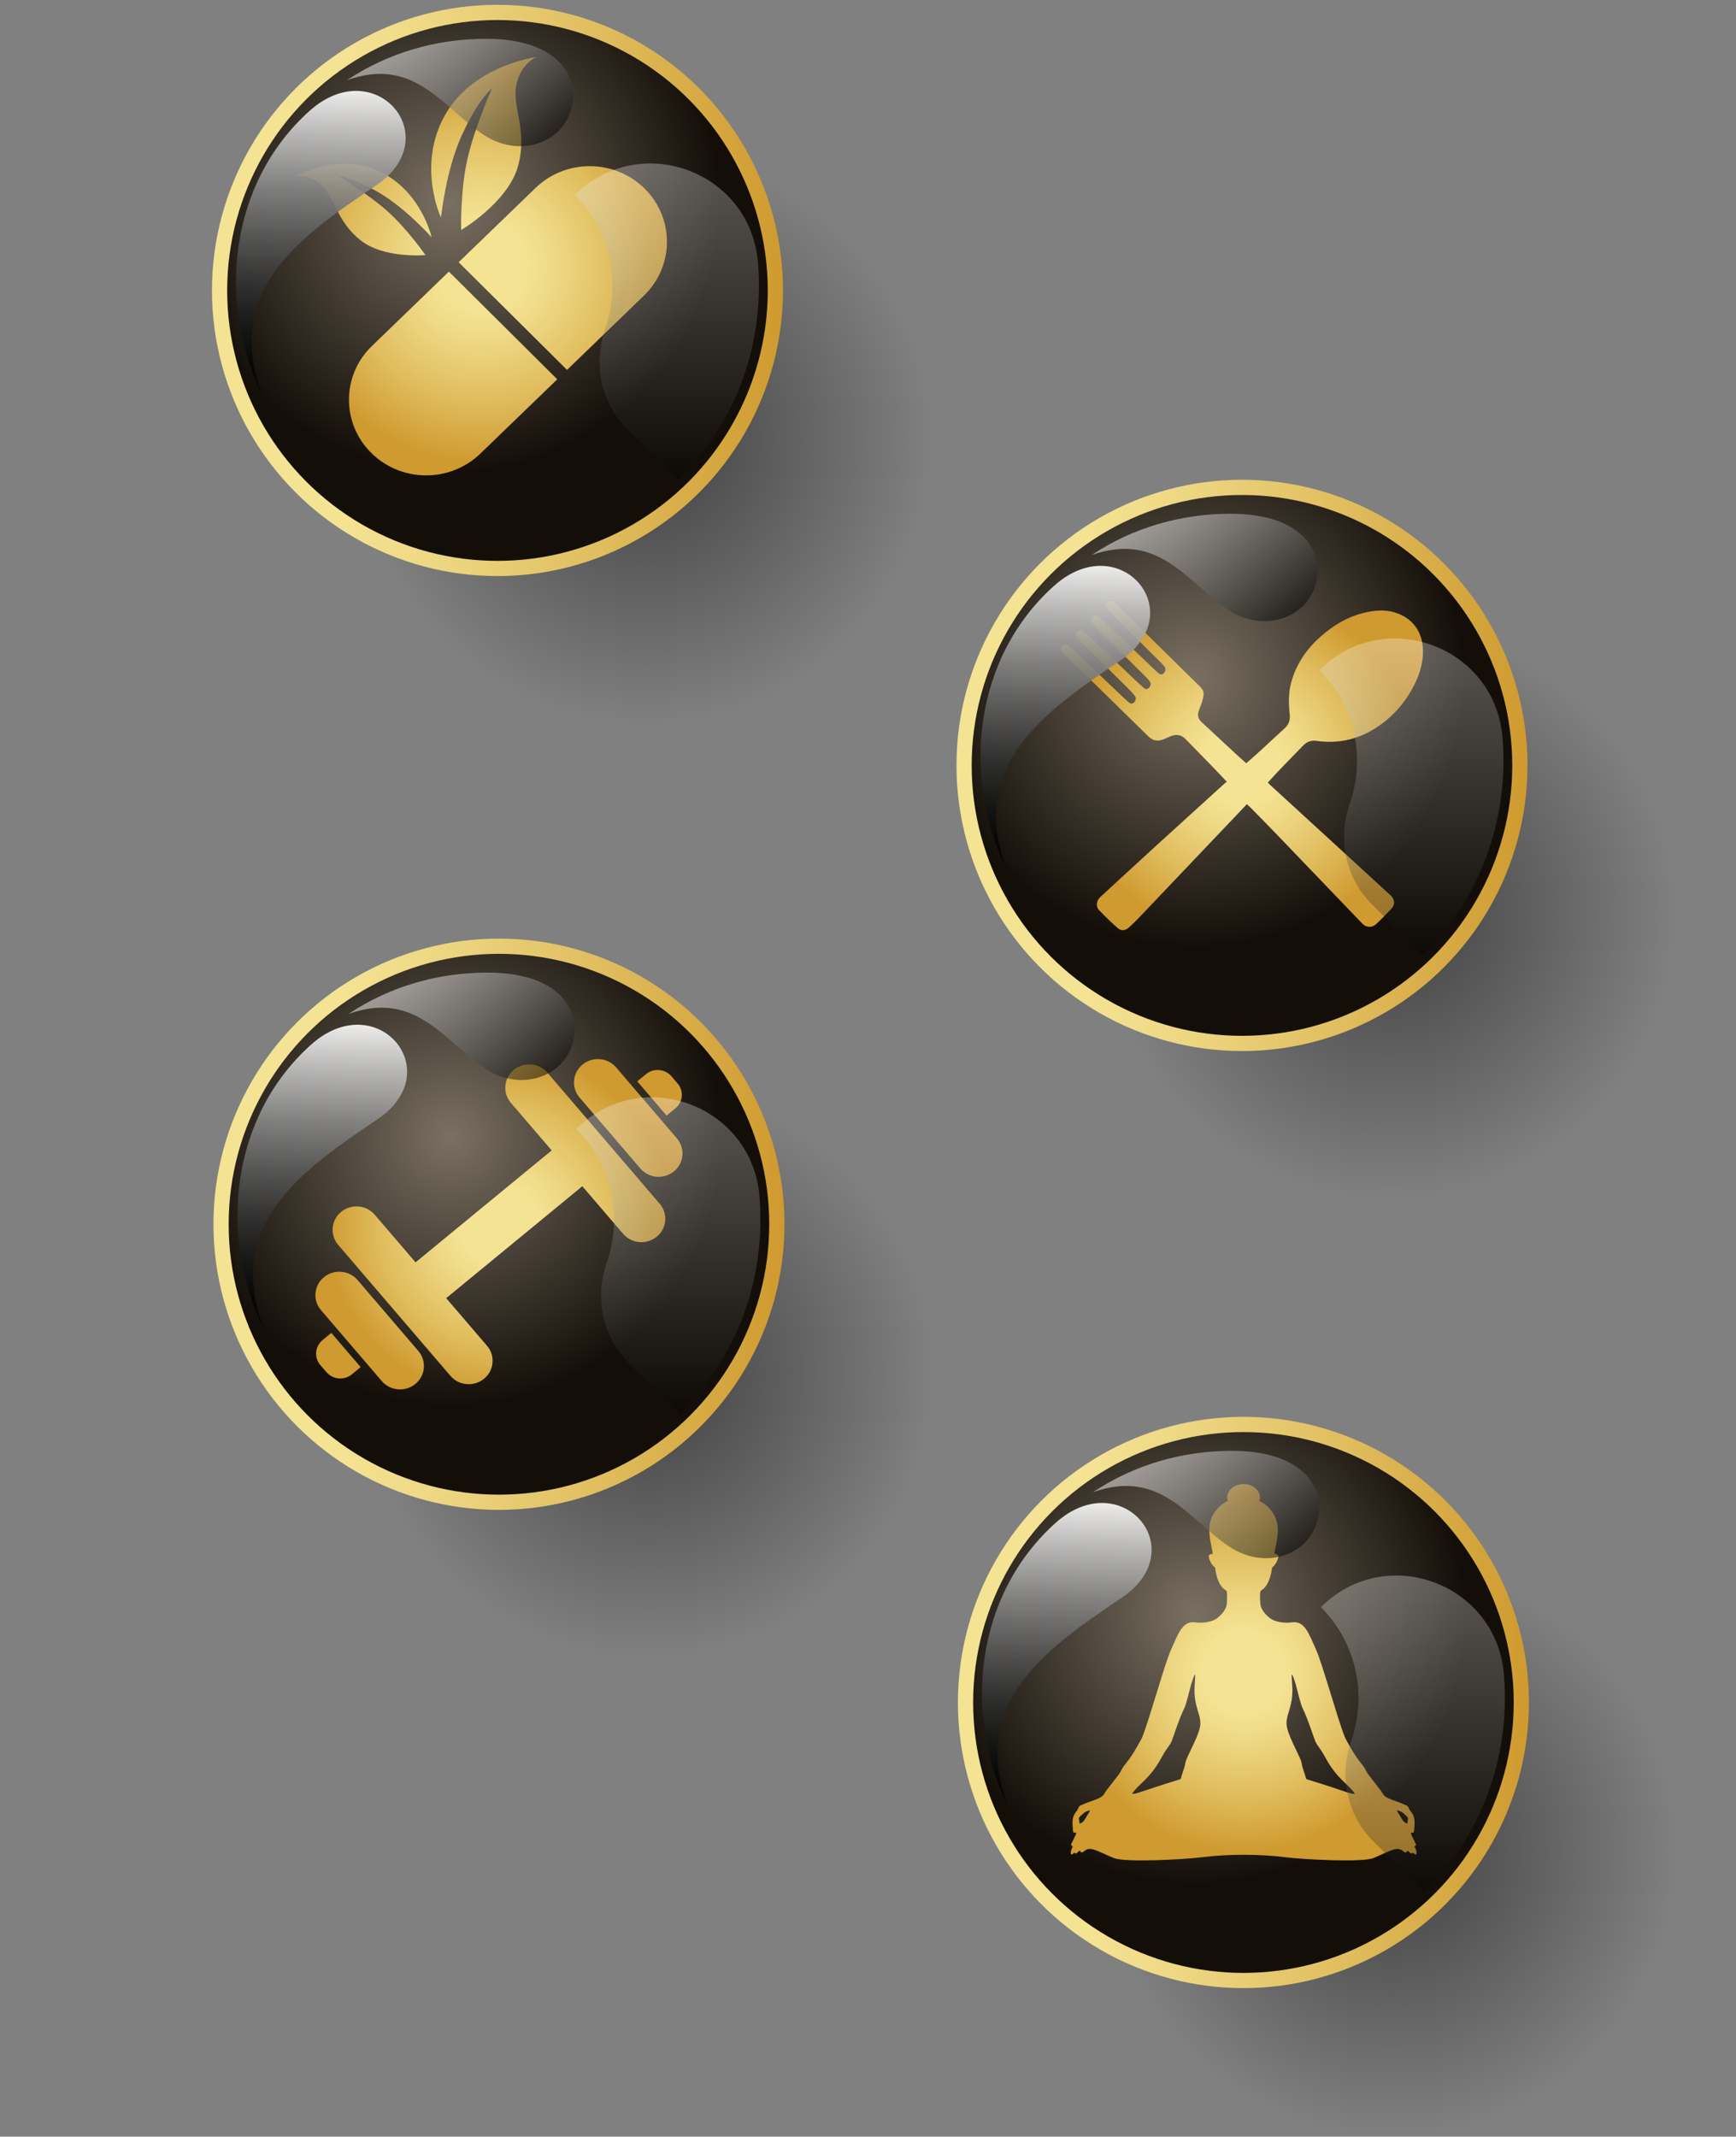 <?xml version="1.0" encoding="UTF-8"?><svg xmlns="http://www.w3.org/2000/svg" width="201.34mm" height="247.69mm" xmlns:xlink="http://www.w3.org/1999/xlink" viewBox="0 0 570.71 702.1"><rect x="0" y="0" width="570.71" height="702.1" fill="#808080" stroke="none"/><defs><style>.cls-1{fill:url(#linear-gradient-3);}.cls-1,.cls-2,.cls-3,.cls-4,.cls-5,.cls-6,.cls-7,.cls-8,.cls-9,.cls-10,.cls-11,.cls-12,.cls-13,.cls-14,.cls-15,.cls-16,.cls-17,.cls-18,.cls-19,.cls-20,.cls-21,.cls-22,.cls-23,.cls-24,.cls-25,.cls-26,.cls-27,.cls-28{stroke-width:0px;}.cls-1,.cls-2,.cls-3,.cls-4,.cls-5,.cls-6,.cls-7,.cls-11,.cls-21,.cls-26,.cls-27,.cls-28{mix-blend-mode:screen;}.cls-1,.cls-2,.cls-3,.cls-21{opacity:.9;}.cls-2{fill:url(#linear-gradient-2);}.cls-3{fill:url(#linear-gradient-4);}.cls-4{fill:url(#White_Black-2);}.cls-4,.cls-5,.cls-6,.cls-7,.cls-22,.cls-23,.cls-24,.cls-25{opacity:.5;}.cls-5{fill:url(#White_Black-4);}.cls-6{fill:url(#White_Black-6);}.cls-7{fill:url(#White_Black-8);}.cls-8{fill:url(#Sfumatura_senza_nome_77);}.cls-9{fill:url(#Sfumatura_senza_nome_85);}.cls-10{fill:url(#Sfumatura_senza_nome_78);}.cls-11{fill:url(#White_Black);}.cls-11,.cls-26,.cls-27,.cls-28{opacity:.3;}.cls-12{fill:url(#Sfumatura_senza_nome_77-2);}.cls-13{fill:url(#Sfumatura_senza_nome_77-3);}.cls-14{fill:url(#Sfumatura_senza_nome_77-4);}.cls-15{fill:url(#Sfumatura_senza_nome_78-2);}.cls-16{fill:url(#Sfumatura_senza_nome_78-3);}.cls-17{fill:url(#Sfumatura_senza_nome_78-4);}.cls-18{fill:url(#Sfumatura_senza_nome_85-4);}.cls-19{fill:url(#Sfumatura_senza_nome_85-2);}.cls-20{fill:url(#Sfumatura_senza_nome_85-3);}.cls-21{fill:url(#linear-gradient);}.cls-22{fill:url(#Sfumatura_senza_nome_14-2);}.cls-22,.cls-23,.cls-24,.cls-25{mix-blend-mode:overlay;}.cls-23{fill:url(#Sfumatura_senza_nome_14-4);}.cls-24{fill:url(#Sfumatura_senza_nome_14-3);}.cls-25{fill:url(#Sfumatura_senza_nome_14);}.cls-29{isolation:isolate;}.cls-26{fill:url(#White_Black-3);}.cls-27{fill:url(#White_Black-5);}.cls-28{fill:url(#White_Black-7);}</style><radialGradient id="Sfumatura_senza_nome_14" cx="457.11" cy="300.32" fx="457.11" fy="300.32" r="93.86" gradientUnits="userSpaceOnUse"><stop offset="0" stop-color="#010101"/><stop offset="1" stop-color="#010101" stop-opacity="0"/></radialGradient><linearGradient id="Sfumatura_senza_nome_78" x1="314.44" y1="251.51" x2="502.16" y2="251.51" gradientUnits="userSpaceOnUse"><stop offset="0" stop-color="#f4e393"/><stop offset=".23" stop-color="#f4e393"/><stop offset=".38" stop-color="#eed884"/><stop offset=".68" stop-color="#e0bd5e"/><stop offset="1" stop-color="#cf9a2f"/></linearGradient><radialGradient id="Sfumatura_senza_nome_77" cx="392.59" cy="222.77" fx="392.59" fy="222.77" r="88.86" gradientUnits="userSpaceOnUse"><stop offset="0" stop-color="#7a7062"/><stop offset="1" stop-color="#130e08"/></radialGradient><radialGradient id="Sfumatura_senza_nome_85" cx="408.3" cy="251.51" fx="408.3" fy="251.51" r="56.86" gradientUnits="userSpaceOnUse"><stop offset="0" stop-color="#f4e393"/><stop offset=".23" stop-color="#f4e393"/><stop offset=".38" stop-color="#eed884"/><stop offset=".68" stop-color="#e0bd5e"/><stop offset="1" stop-color="#cf9a2f"/></radialGradient><linearGradient id="White_Black" x1="464.01" y1="209.81" x2="464.01" y2="313.91" gradientUnits="userSpaceOnUse"><stop offset="0" stop-color="#fff"/><stop offset="1" stop-color="#010101"/></linearGradient><linearGradient id="linear-gradient" x1="350.23" y1="185.95" x2="350.23" y2="285.36" gradientUnits="userSpaceOnUse"><stop offset="0" stop-color="#fff"/><stop offset=".15" stop-color="#c3c3c3"/><stop offset=".32" stop-color="#888"/><stop offset=".49" stop-color="#585858"/><stop offset=".64" stop-color="#323232"/><stop offset=".78" stop-color="#171717"/><stop offset=".9" stop-color="#060606"/><stop offset="1" stop-color="#010101"/></linearGradient><linearGradient id="White_Black-2" x1="386.46" y1="166.28" x2="411.41" y2="209.5" xlink:href="#White_Black"/><radialGradient id="Sfumatura_senza_nome_14-2" cx="212.84" cy="451.09" fx="212.84" fy="451.09" r="93.86" xlink:href="#Sfumatura_senza_nome_14"/><linearGradient id="Sfumatura_senza_nome_78-2" x1="70.17" y1="402.28" x2="257.89" y2="402.28" xlink:href="#Sfumatura_senza_nome_78"/><radialGradient id="Sfumatura_senza_nome_77-2" cx="148.32" cy="373.55" fx="148.32" fy="373.55" r="88.86" xlink:href="#Sfumatura_senza_nome_77"/><radialGradient id="Sfumatura_senza_nome_85-2" cx="164.03" cy="402.28" fx="164.03" fy="402.28" r="57.38" xlink:href="#Sfumatura_senza_nome_85"/><linearGradient id="White_Black-3" x1="219.74" y1="360.58" x2="219.74" y2="464.68" xlink:href="#White_Black"/><linearGradient id="linear-gradient-2" x1="105.96" y1="336.72" x2="105.96" y2="436.13" xlink:href="#linear-gradient"/><linearGradient id="White_Black-4" x1="142.18" y1="317.05" x2="167.14" y2="360.27" xlink:href="#White_Black"/><radialGradient id="Sfumatura_senza_nome_14-3" cx="457.59" cy="608.24" fx="457.59" fy="608.24" r="93.86" xlink:href="#Sfumatura_senza_nome_14"/><linearGradient id="Sfumatura_senza_nome_78-3" x1="314.92" y1="559.43" x2="502.65" y2="559.43" xlink:href="#Sfumatura_senza_nome_78"/><radialGradient id="Sfumatura_senza_nome_77-3" cx="393.07" cy="530.7" fx="393.07" fy="530.7" r="88.86" xlink:href="#Sfumatura_senza_nome_77"/><radialGradient id="Sfumatura_senza_nome_85-3" cx="408.78" cy="545.5" fx="408.78" fy="545.5" r="59.38" gradientTransform="translate(0 4)" xlink:href="#Sfumatura_senza_nome_85"/><linearGradient id="White_Black-5" x1="464.5" y1="517.73" x2="464.5" y2="621.83" xlink:href="#White_Black"/><linearGradient id="linear-gradient-3" x1="350.71" y1="493.88" x2="350.71" y2="593.28" xlink:href="#linear-gradient"/><linearGradient id="White_Black-6" x1="386.94" y1="474.21" x2="411.89" y2="517.43" xlink:href="#White_Black"/><radialGradient id="Sfumatura_senza_nome_14-4" cx="212.35" cy="144.24" fx="212.35" fy="144.24" xlink:href="#Sfumatura_senza_nome_14"/><linearGradient id="Sfumatura_senza_nome_78-4" x1="69.68" y1="95.44" x2="257.41" y2="95.44" xlink:href="#Sfumatura_senza_nome_78"/><radialGradient id="Sfumatura_senza_nome_77-4" cx="147.83" cy="66.7" fx="147.83" fy="66.7" r="88.86" xlink:href="#Sfumatura_senza_nome_77"/><radialGradient id="Sfumatura_senza_nome_85-4" cx="158.28" cy="87.48" fx="158.28" fy="87.48" r="64.97" xlink:href="#Sfumatura_senza_nome_85"/><linearGradient id="White_Black-7" x1="219.26" y1="53.73" x2="219.26" y2="157.84" xlink:href="#White_Black"/><linearGradient id="linear-gradient-4" x1="105.47" y1="29.88" x2="105.47" y2="129.29" xlink:href="#linear-gradient"/><linearGradient id="White_Black-8" x1="141.7" y1="10.21" x2="166.65" y2="53.43" xlink:href="#White_Black"/></defs><g class="cls-29"><g id="Livello_1"><circle class="cls-25" cx="457.11" cy="300.32" r="93.86"/><circle class="cls-10" cx="408.3" cy="251.51" r="93.86"/><circle class="cls-8" cx="408.3" cy="251.51" r="88.86"/><path class="cls-9" d="M458.5,201.22c-3.55-1.02-7.07-.63-10.56.27-5.2,1.34-9.62,4.06-13.59,7.52-4.81,4.2-8.28,9.24-9.91,15.41-.9,3.41-.82,6.89-.44,10.35.2,1.86-.31,3.28-1.63,4.51-3.04,2.82-6.09,5.63-9.15,8.43-1.14,1.04-2.32,2.03-3.53,3.08-1.01-.9-1.98-1.74-2.91-2.6-3.94-3.65-7.87-7.32-11.81-10.97-1-.93-1.3-2.07-.97-3.32.28-1.05.79-2.03,1.11-3.07.27-.87.51-1.77.58-2.67.1-1.38-.89-2.27-1.78-3.14-8.73-8.61-17.48-17.2-26.23-25.79-.52-.51-1.07-1.02-1.67-1.43-.86-.59-1.39-.48-2.14.3-.53.56-.52.9.08,1.74.17.24.35.48.55.69,1.9,1.95,3.79,3.91,5.71,5.83,3.87,3.86,7.76,7.7,11.64,11.56.4.4.76.83,1.08,1.29.43.62.21,1.56-.43,2.09-.59.48-1.05.44-1.76-.17-.3-.26-.59-.52-.87-.79-4.58-4.37-9.14-8.76-13.73-13.11-1.58-1.5-3.2-2.97-4.86-4.39-1.05-.9-1.35-.86-2.14-.1-.73.71-.76,1.05.07,2.06.8.96,1.64,1.89,2.52,2.77,5.02,5,10.06,9.98,15.09,14.98.47.46.9.97,1.27,1.52.41.61.12,1.58-.53,2.07-.59.44-.99.4-1.69-.23-.91-.82-1.83-1.64-2.72-2.48-4.99-4.76-9.96-9.53-14.95-14.28-.71-.67-1.49-1.28-2.28-1.86-.25-.19-.67-.34-.95-.27-1.07.26-1.52,1.42-.85,2.27.79.99,1.63,1.95,2.53,2.85,4.74,4.72,9.52,9.42,14.27,14.13.76.76,1.5,1.56,2.17,2.39.54.66.33,1.64-.36,2.21-.59.49-1.07.44-1.81-.23-.99-.88-1.97-1.77-2.93-2.69-4.9-4.68-9.78-9.37-14.68-14.03-.76-.72-1.63-1.34-2.47-1.98-.61-.46-1.04-.03-1.47.36-.44.39-.77.81-.35,1.38.45.61.87,1.25,1.41,1.78,9.04,8.86,18.11,17.68,27.13,26.55,1.49,1.47,3.11,1.64,4.96.92.78-.31,1.53-.68,2.31-1,1.86-.77,3.52-.53,4.95.95,2.92,3.01,5.86,5.99,8.78,9,1.57,1.62,3.1,3.27,4.77,5.03-.26.19-.5.32-.7.5-7.54,6.85-15.09,13.68-22.62,20.55-6.11,5.58-12.19,11.18-18.27,16.78-1.25,1.15-1.58,3.1-.49,4.25,1.96,2.08,4.03,4.07,6.19,5.96,1.21,1.06,2.55.87,3.75-.23,1.14-1.05,2.25-2.12,3.32-3.24,10.67-11.2,21.32-22.41,31.97-33.61,1.13-1.18,2.25-2.38,3.41-3.61.43.39.83.71,1.19,1.07,2.8,2.85,5.61,5.69,8.38,8.57,9.48,9.86,18.94,19.74,28.41,29.6,1.28,1.33,3.19,1.44,4.55.15,1.73-1.63,3.4-3.32,5.02-5.06,1.28-1.37,1.12-3.09-.28-4.38-3.83-3.52-7.67-7.03-11.5-10.55-9.38-8.59-18.75-17.17-28.12-25.76-.25-.23-.47-.48-.73-.75,1.16-1.26,2.25-2.49,3.38-3.68,2.78-2.9,5.58-5.78,8.4-8.65,1.18-1.2,2.61-1.6,4.33-1.36,6.77.95,13.08-.38,18.86-3.93,5.73-3.52,10-8.36,13.05-14.23,2.14-4.13,3.36-8.49,2.86-13.19-.56-5.3-3.95-9.35-9.17-10.85Z"/><path class="cls-11" d="M433.77,220.2h0c11.84,11.82,15.17,29,9.98,43.84-4.03,11.52-1.52,24.31,7.11,32.94l16.93,16.93c16.36-16.33,26.47-38.92,26.47-63.88,0-2.65-.11-5.27-.34-7.86-2.58-29.92-38.91-43.22-60.15-21.98Z"/><path class="cls-21" d="M368.4,216.99c-24.79,16.74-50.04,34.02-37.68,68.36-14.58-30.25-10.62-69.08,15.72-92.78,21.61-19.44,45.45,8.54,21.96,24.42Z"/><path class="cls-4" d="M404.53,168.82c-15.94,0-31.9,4.4-45.66,13.58,22.11-7.88,31.42,8.95,44.7,17.85,13.34,8.94,29.69,1.4,29.62-13.18-.04-7.38-6.4-18.25-28.66-18.25Z"/><circle class="cls-22" cx="212.84" cy="451.09" r="93.86"/><circle class="cls-15" cx="164.03" cy="402.28" r="93.86"/><circle class="cls-12" cx="164.03" cy="402.28" r="88.86"/><path class="cls-19" d="M106.03,440.36c-2.51,2.06-2.83,5.73-.73,8.18l2.02,2.35c1.02,1.19,2.45,1.92,4.03,2.05,1.58.14,3.12-.34,4.33-1.34l2.88-2.37-9.64-11.25-2.88,2.37ZM222.03,364.2c2.51-2.06,2.83-5.73.73-8.18l-2.02-2.35c-1.02-1.19-2.45-1.92-4.03-2.05-1.58-.14-3.12.34-4.33,1.34l-2.88,2.37,9.64,11.25,2.88-2.37ZM117.55,420.62c-1.35-1.57-3.24-2.54-5.33-2.71-2.09-.18-4.12.45-5.73,1.77-1.61,1.32-2.59,3.17-2.77,5.22-.18,2.04.46,4.04,1.81,5.61l19.97,23.3c1.35,1.57,3.24,2.54,5.33,2.71,2.09.18,4.12-.45,5.73-1.77,1.61-1.32,2.59-3.17,2.77-5.22.18-2.05-.46-4.04-1.81-5.61l-19.97-23.3ZM222.53,374.06l-19.97-23.3c-1.35-1.57-3.24-2.54-5.33-2.71-2.09-.18-4.12.45-5.73,1.77-1.61,1.32-2.59,3.17-2.77,5.22-.18,2.05.46,4.04,1.81,5.61l19.97,23.3c1.35,1.57,3.24,2.54,5.33,2.72,2.09.18,4.12-.45,5.73-1.77,1.61-1.32,2.59-3.17,2.77-5.22.18-2.04-.46-4.04-1.81-5.61ZM203.47,379.9l-1.72-2.01-21.78-25.4c-1.35-1.57-3.24-2.54-5.33-2.71-2.09-.18-4.12.45-5.73,1.77-1.61,1.32-2.59,3.17-2.77,5.22-.18,2.05.46,4.04,1.81,5.61l13.41,15.64-44.75,36.78-13.41-15.64c-1.35-1.57-3.24-2.54-5.33-2.71-2.09-.18-4.12.45-5.73,1.77-3.31,2.73-3.75,7.58-.97,10.83l13.41,15.64,1.72,2.01,21.78,25.4c1.35,1.57,3.24,2.54,5.33,2.71,2.09.18,4.12-.45,5.73-1.77,1.61-1.32,2.59-3.17,2.77-5.22.18-2.05-.46-4.04-1.81-5.61l-13.41-15.64,44.75-36.78,13.41,15.64c1.35,1.57,3.24,2.54,5.33,2.72,2.09.18,4.12-.45,5.73-1.77,3.32-2.72,3.75-7.58.97-10.83l-13.41-15.64Z"/><path class="cls-26" d="M189.5,370.97h0c11.84,11.82,15.17,29,9.98,43.84-4.03,11.52-1.52,24.31,7.11,32.94l16.93,16.93c16.36-16.33,26.47-38.92,26.47-63.88,0-2.65-.11-5.27-.34-7.86-2.58-29.92-38.91-43.22-60.15-21.98Z"/><path class="cls-2" d="M124.13,367.77c-24.79,16.74-50.04,34.02-37.68,68.36-14.58-30.25-10.62-69.08,15.72-92.78,21.61-19.44,45.45,8.54,21.96,24.42Z"/><path class="cls-5" d="M160.26,319.59c-15.94,0-31.9,4.4-45.66,13.58,22.11-7.88,31.42,8.95,44.7,17.85,13.34,8.94,29.69,1.4,29.62-13.18-.04-7.38-6.4-18.25-28.66-18.25Z"/><circle class="cls-24" cx="457.59" cy="608.24" r="93.86"/><circle class="cls-16" cx="408.78" cy="559.43" r="93.86"/><circle class="cls-13" cx="408.78" cy="559.43" r="88.86"/><path class="cls-20" d="M464.98,606.8c.85-.71.59-.54-.12-2.06-1.38-2.94-1.28-2.47-.14-2.56.06-.2.14-.36.15-.52.16-2.19.56-4.3-.87-6.14-1.26-1.63-.77-1.85-1.62-2.26-3.57-1.71-6.93-2.08-7.81-3.93-.42-.87-5.03-6.41-5.38-7.25-.92-2.21-2.52-2.99-5.34-8.1-.23-.42-1.35-2.19-1.83-3.41-2.47-6.33-7.41-24.32-9.44-28.68-2.19-4.71-3.54-9.47-7.95-8.79-1.95.3-4.99-.02-6.66-1.06-1.57-.98-3.4-3.08-3.59-4.73-.15-1.27-.31-4.29.16-4.63.1-.07.18-.15.27-.22,1.07-.64,2.75-2.43,3.39-7.4.03-.02.04-.02.07-.04,1.44-1.06,2.05-3.21,2.01-3.75-.04-.4-.69-.58-1.35-.77,1.05-5.44,2.24-9.45-.68-13.7-1.24-1.8-2.77-2.91-4.26-3.6.13-.37.21-.75.21-1.16,0-2.42-2.41-4.38-5.38-4.38s-5.37,1.96-5.37,4.38c0,.4.09.79.21,1.16-1.49.69-3.02,1.8-4.26,3.6-2.93,4.25-1.73,8.26-.68,13.7-.66.19-1.32.37-1.35.77-.05.54.57,2.69,2,3.75.03.02.05.03.07.04.63,4.97,2.32,6.76,3.39,7.4.09.07.17.15.27.22.47.34.3,3.36.16,4.63-.19,1.65-2.02,3.75-3.59,4.73-1.67,1.04-4.72,1.36-6.66,1.06-4.41-.68-5.76,4.08-7.95,8.79-2.04,4.37-6.97,22.36-9.44,28.68-.47,1.22-1.6,2.99-1.83,3.41-2.82,5.11-4.42,5.89-5.34,8.1-.35.84-4.97,6.38-5.38,7.25-.89,1.85-4.24,2.22-7.81,3.93-.85.41-.36.63-1.62,2.26-1.43,1.85-1.03,3.95-.87,6.14.01.16.09.32.15.52,1.14.08,1.24-.38-.14,2.56-.71,1.51-.97,1.35-.12,2.06-.37.83-.85,1.67-.56,2.43.18.45.73-.16,1.05-.44.37.16.55.41.94.06,1.03-.93.69-.82,1.17-.35.45.44.78.07,1.2-.25,1.97-1.49,3.17-.53,9.58,2.25,3.74,1.63,23.74.46,28.91-.2,8.59-1.1,19.22-1.1,27.8,0,5.17.66,25.17,1.83,28.91.2,6.4-2.79,7.6-3.74,9.58-2.25.43.32.76.69,1.2.25.48-.47.14-.58,1.17.35.39.35.56.1.94-.06.32.28.87.89,1.05.44.3-.76-.18-1.6-.56-2.43ZM356.55,597.96c-.36.63-.88,1-1.62,1.3-.22-1.65-.41-1.89.12-2.36,1.41-1.25,1.35-1.46,2.99-1.99.76-.25-.29.95-1.48,3.05ZM394.41,567.89c-.98,3.9-4.48,9.64-4.74,11.45-.24,1.69-1.02,3.27-1.43,4.92-.11.46-.48.47-.81.57-12.57,3.84-13.95,4.83-15.26,4.57,2.22-3.31,5.77-4.71,9.62-11.77,2.13-3.91,2.88-3.92,3.63-6.12,4.96-14.47,3.19-6.42,5.77-16.51.36-1.41.92-3.54,1.64-4.81.18.93.14-.29-.1,3.94-.41,7.32,2.71,9.67,1.68,13.76ZM430.14,584.83c-.34-.1-.7-.11-.81-.57-.41-1.65-1.18-3.23-1.43-4.92-.26-1.81-3.76-7.55-4.74-11.45-1.03-4.1,2.09-6.44,1.68-13.76-.24-4.23-.28-3.01-.1-3.94.72,1.27,1.28,3.4,1.64,4.81,2.58,10.09.81,2.04,5.77,16.51.75,2.2,1.5,2.21,3.63,6.12,3.84,7.06,7.4,8.46,9.62,11.77-1.31.26-2.69-.73-15.26-4.57ZM462.64,599.25c-.74-.3-1.26-.67-1.62-1.3-1.2-2.1-2.24-3.3-1.48-3.05,1.64.53,1.58.74,2.99,1.99.52.47.33.71.12,2.36Z"/><path class="cls-27" d="M434.25,528.12h0c11.84,11.82,15.17,29,9.98,43.84-4.03,11.52-1.52,24.31,7.11,32.94l16.93,16.93c16.36-16.33,26.47-38.92,26.47-63.88,0-2.65-.11-5.27-.34-7.86-2.58-29.92-38.91-43.22-60.15-21.98Z"/><path class="cls-1" d="M368.89,524.92c-24.79,16.74-50.04,34.02-37.68,68.36-14.58-30.25-10.62-69.08,15.72-92.78,21.61-19.44,45.45,8.54,21.96,24.42Z"/><path class="cls-6" d="M405.01,476.74c-15.94,0-31.9,4.4-45.66,13.58,22.11-7.88,31.42,8.95,44.7,17.85,13.34,8.94,29.69,1.4,29.62-13.18-.04-7.38-6.4-18.25-28.66-18.25Z"/><circle class="cls-23" cx="212.35" cy="144.24" r="93.86"/><circle class="cls-17" cx="163.54" cy="95.44" r="93.86"/><circle class="cls-14" cx="163.54" cy="95.44" r="88.86"/><path class="cls-18" d="M151.98,44.12c5.44-11.84,9.75-15.03,9.75-15.03,0,0-5.81,12.93-8.13,23.45-2.32,10.52-2.01,23.06-2.01,23.06,0,0,15.39-9.07,18.69-20.95,3.31-11.87-2.06-19.6-.54-26.77,1.52-7.16,6.62-9.14,6.62-9.14,0,0-21.02,2.68-30.2,19.3-9.17,16.62-1.18,33.45-1.18,33.45,0,0,1.53-15.53,6.98-27.38ZM118.35,78.82c7.75,6.28,21.52,4.99,21.52,4.99,0,0-5.86-8.43-12.36-14.28-6.49-5.85-16.28-11.65-16.28-11.65,0,0,4.17.07,13.2,5.32,9.04,5.25,17.47,14.78,17.47,14.78,0,0-3.25-14.9-16.87-21.54-13.62-6.64-27.74,1.54-27.74,1.54,0,0,4.06-1.11,8.45,2.9,4.39,4.01,4.85,11.66,12.6,17.94ZM211.95,62h0c-9.84-9.77-25.9-9.88-35.88-.25l-25.29,24.42,35.63,35.38,25.29-24.42c9.98-9.63,10.09-25.36.25-35.13ZM122.28,113.68c-9.98,9.63-10.09,25.36-.25,35.13,9.84,9.77,25.9,9.88,35.88.25l25.29-24.42-35.63-35.38-25.29,24.42Z"/><path class="cls-28" d="M189.01,64.12h0c11.84,11.82,15.17,29,9.98,43.84-4.03,11.52-1.52,24.31,7.11,32.94l16.93,16.93c16.36-16.33,26.47-38.92,26.47-63.88,0-2.65-.11-5.27-.34-7.86-2.58-29.92-38.91-43.22-60.15-21.98Z"/><path class="cls-3" d="M123.65,60.92c-24.79,16.74-50.04,34.02-37.68,68.36-14.58-30.25-10.62-69.08,15.72-92.78,21.61-19.44,45.45,8.54,21.96,24.42Z"/><path class="cls-7" d="M159.77,12.75c-15.94,0-31.9,4.4-45.66,13.58,22.11-7.88,31.42,8.95,44.7,17.85,13.34,8.94,29.69,1.4,29.62-13.18-.04-7.38-6.4-18.25-28.66-18.25Z"/></g></g></svg>